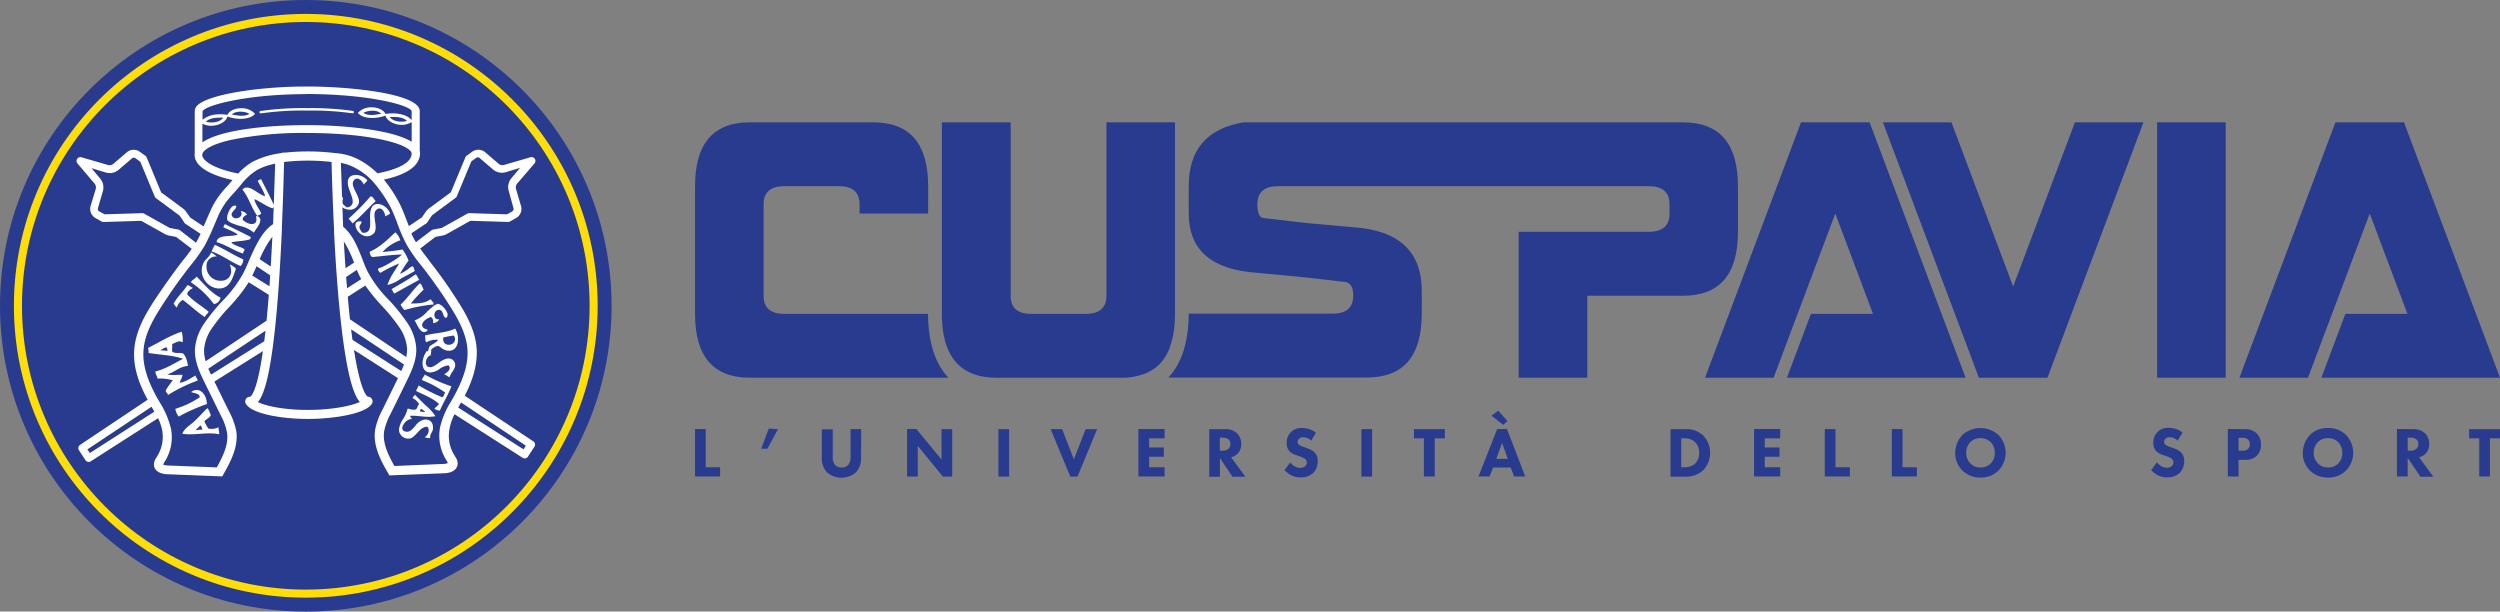 <svg xmlns="http://www.w3.org/2000/svg" viewBox="0 0 579.4 141.73"><rect x="0" y="0" width="579.4" height="141.73" fill="#808080" stroke="none"/><defs><style>.cls-1{fill:#293b8f;}.cls-2{fill:#fff;}.cls-3{fill:none;stroke:#ffde07;stroke-miterlimit:10;stroke-width:1.87px;}</style></defs><title>CUS_orizzontale_col</title><g id="Livello_2" data-name="Livello 2"><g id="Livello_1-2" data-name="Livello 1"><path class="cls-1" d="M402.79,53.72V43.15q0-14.79-12.72-14.8H288.21q-12.72,2.12-12.71,14.8v6.34q0,12.69,15.89,13.74l11.12,1.06,8.74,1c1.59,0,2.38,1.06,2.38,3.18,0,2.81-1.58,4.22-4.76,4.22H275.5c0,4.41-.8,10.68-4.71,14.8h46q12.72,0,12.72-14.8V67.46q0-13.74-15.9-14.8l-11.12-1L293,50.55c-1.06,0-1.59-1.06-1.59-3.17q0-4.23,4.76-4.23h86q4.75,0,4.76,4.23v2.11q0,4.23-4.76,4.23h-30.2V87.54h15.9v-19h22.24Q402.79,68.52,402.79,53.72Z"/><polygon class="cls-1" points="466.57 66.4 452.27 28.35 436.38 28.35 458.63 87.54 474.52 87.54 496.77 28.35 480.88 28.35 466.57 66.4"/><rect class="cls-1" x="499.94" y="28.35" width="15.89" height="59.19"/><path class="cls-1" d="M186.05,72.74h-4.31q-4.77,0-4.77-4.22V47.38q0-4.23,4.77-4.23h12.71q4.77,0,4.77,4.23v2.11h15.89V43.15q0-14.79-12.71-14.8H173.79q-12.71,0-12.71,14.8V72.74q0,14.81,12.71,14.8h46c-3.91-4.12-4.71-10.39-4.71-14.8Z"/><path class="cls-1" d="M271.24,80.06c.11-.31.21-.61.3-.94,0-.16.08-.34.13-.5s.15-.6.21-.92.07-.45.11-.68.1-.56.13-.86.06-.62.09-.94,0-.46.06-.71c0-.57.05-1.16.05-1.77V28.35H256.43V68.52q0,4.22-4.77,4.22H239q-4.77,0-4.77-4.22V28.35H218.29V72.74q0,14.81,12.71,14.8h28.6l.56,0h0a14.5,14.5,0,0,0,5.31-1h0a9,9,0,0,0,1.08-.53l0,0a9.29,9.29,0,0,0,1-.62l.06,0c.29-.23.57-.46.84-.71l.08-.08c.25-.25.5-.51.73-.79l.09-.12a8.81,8.81,0,0,0,.62-.85l.11-.18q.27-.44.51-.9l.12-.27c.14-.3.28-.61.4-.93C271.16,80.31,271.2,80.18,271.24,80.06Z"/><polygon class="cls-1" points="417.4 28.35 395.16 87.54 407.29 87.54 411.05 87.54 416.61 72.74 425.35 49.49 434.09 72.74 419.7 72.74 414.14 87.54 439.65 87.54 441.71 87.54 455.54 87.54 433.3 28.35 417.4 28.35"/><polygon class="cls-1" points="557.15 28.35 541.26 28.35 519.01 87.54 531.15 87.54 534.9 87.54 540.47 72.74 549.21 49.49 557.95 72.74 543.56 72.74 538 87.54 563.51 87.54 565.56 87.54 579.4 87.54 557.15 28.35"/><path class="cls-1" d="M163.56,99.45v8.84h3.33v2.14h-5.81v-11Z"/><path class="cls-1" d="M178.17,99.33l2.13.12L177.85,104,176.4,104Z"/><path class="cls-1" d="M199.55,106a4.69,4.69,0,0,1-1.19,3.47,5.11,5.11,0,0,1-6.7,0,4.73,4.73,0,0,1-1.19-3.47v-6.5H193v6.43a2.64,2.64,0,0,0,.56,1.85,2,2,0,0,0,1.5.57,1.93,1.93,0,0,0,1.5-.57,2.64,2.64,0,0,0,.56-1.85V99.45h2.48Z"/><path class="cls-1" d="M210.22,110.43v-11h2.16l5.83,7.08V99.45h2.48v11h-2.16l-5.83-7.11v7.11Z"/><path class="cls-1" d="M233.88,99.45v11H231.4v-11Z"/><path class="cls-1" d="M246.16,99.45l2.72,7,2.73-7h2.67l-4.56,11h-1.67l-4.56-11Z"/><path class="cls-1" d="M269.91,101.59h-3.59v2.12h3.41v2.14h-3.41v2.44h3.59v2.14h-6.07v-11h6.07Z"/><path class="cls-1" d="M284,99.45a3.8,3.8,0,0,1,2.73,1,3.38,3.38,0,0,1,.94,2.46,3,3,0,0,1-.84,2.23,3.2,3.2,0,0,1-1.5.84l3.3,4.5h-3l-2.9-4.33v4.33h-2.48v-11Zm-1.29,5h.56a2,2,0,0,0,1.48-.48,1.49,1.49,0,0,0,.41-1.07,1.33,1.33,0,0,0-.5-1.12,2.43,2.43,0,0,0-1.37-.35h-.58Z"/><path class="cls-1" d="M303.87,102.13a2.6,2.6,0,0,0-1.8-.79,1.33,1.33,0,0,0-1.05.38,1,1,0,0,0-.28.69.8.8,0,0,0,.25.61,4,4,0,0,0,1.35.63l.8.31a4.29,4.29,0,0,1,1.47.84,2.77,2.77,0,0,1,.79,2,4,4,0,0,1-.95,2.72,4.11,4.11,0,0,1-3.05,1.11,4.41,4.41,0,0,1-2.12-.46,6.79,6.79,0,0,1-1.58-1.2L299,107.2a6.37,6.37,0,0,0,1,.84,2.48,2.48,0,0,0,1.35.4,1.73,1.73,0,0,0,1.13-.38,1.14,1.14,0,0,0,.38-.89,1,1,0,0,0-.37-.79,5,5,0,0,0-1.25-.61l-.89-.31a3.62,3.62,0,0,1-1.5-.88,2.73,2.73,0,0,1-.64-1.91,3.32,3.32,0,0,1,3.59-3.47,5.1,5.1,0,0,1,3.19,1.09Z"/><path class="cls-1" d="M318,99.45v11h-2.48v-11Z"/><path class="cls-1" d="M332.52,101.59v8.84H330v-8.84H327.7V99.45h7.15v2.14Z"/><path class="cls-1" d="M350.11,108.35h-4.06l-.82,2.08h-2.57l4.33-11h2.27l4.23,11h-2.57Zm-4.43-12,1.55-1.19,2.14,2.44-1,.87Zm3.76,10-1.32-3.69-1.34,3.69Z"/><path class="cls-1" d="M390.56,99.45A5.59,5.59,0,0,1,394.8,101a5.85,5.85,0,0,1,.08,7.82,5.73,5.73,0,0,1-4.24,1.65h-3.48v-11Zm-.92,8.84h.66a3.81,3.81,0,0,0,2.45-.74,3.47,3.47,0,0,0,1.05-2.65,3.26,3.26,0,0,0-.89-2.37,3.46,3.46,0,0,0-2.61-.94h-.66Z"/><path class="cls-1" d="M412.58,101.59H409v2.12h3.42v2.14H409v2.44h3.59v2.14h-6.07v-11h6.07Z"/><path class="cls-1" d="M425.39,99.45v8.84h3.34v2.14h-5.82v-11Z"/><path class="cls-1" d="M440.93,99.45v8.84h3.33v2.14h-5.81v-11Z"/><path class="cls-1" d="M463.16,100.8a5.94,5.94,0,0,1,0,8.26,5.66,5.66,0,0,1-4.16,1.61,5.82,5.82,0,0,1-4.18-1.61,5.68,5.68,0,0,1-1.68-4.08,6.2,6.2,0,0,1,1.66-4.17,6.25,6.25,0,0,1,8.36,0Zm-6.52,1.68a3.37,3.37,0,0,0-.95,2.48,3.31,3.31,0,0,0,1,2.47,3.09,3.09,0,0,0,2.3.91,3.22,3.22,0,0,0,2.39-.94,3.36,3.36,0,0,0,.93-2.45,3.5,3.5,0,0,0-.93-2.47,3.42,3.42,0,0,0-2.37-.94A3.22,3.22,0,0,0,456.64,102.48Z"/><path class="cls-1" d="M504.68,102.13a2.57,2.57,0,0,0-1.8-.79,1.33,1.33,0,0,0-1.05.38,1,1,0,0,0-.27.69.79.79,0,0,0,.24.61,4.25,4.25,0,0,0,1.35.63l.81.31a4.29,4.29,0,0,1,1.47.84,2.8,2.8,0,0,1,.78,2,4,4,0,0,1-.95,2.72,4.09,4.09,0,0,1-3,1.11,4.45,4.45,0,0,1-2.13-.46,7,7,0,0,1-1.57-1.2l1.28-1.81a6.86,6.86,0,0,0,1,.84,2.51,2.51,0,0,0,1.36.4,1.69,1.69,0,0,0,1.12-.38,1.15,1.15,0,0,0,.39-.89,1,1,0,0,0-.37-.79,4.87,4.87,0,0,0-1.26-.61l-.88-.31a3.62,3.62,0,0,1-1.5-.88,2.73,2.73,0,0,1-.64-1.91,3.32,3.32,0,0,1,3.59-3.47,5.1,5.1,0,0,1,3.19,1.09Z"/><path class="cls-1" d="M520.1,99.45a4,4,0,0,1,2.82.9A3.43,3.43,0,0,1,524,103a3.56,3.56,0,0,1-.92,2.58,3.61,3.61,0,0,1-2.74,1H518.8v3.85h-2.48v-11Zm-1.3,5h.88a1.85,1.85,0,0,0,1.34-.41,1.53,1.53,0,0,0,.4-1.09,1.47,1.47,0,0,0-.4-1.07,1.91,1.91,0,0,0-1.38-.41h-.84Z"/><path class="cls-1" d="M543.7,100.8a5.92,5.92,0,0,1,0,8.26,5.65,5.65,0,0,1-4.15,1.61,5.85,5.85,0,0,1-4.19-1.61,5.67,5.67,0,0,1-1.67-4.08,6.24,6.24,0,0,1,1.65-4.17,5.73,5.73,0,0,1,4.21-1.61A5.67,5.67,0,0,1,543.7,100.8Zm-6.52,1.68a3.37,3.37,0,0,0-.95,2.48,3.31,3.31,0,0,0,1,2.47,3.11,3.11,0,0,0,2.31.91,3.21,3.21,0,0,0,2.38-.94,3.32,3.32,0,0,0,.93-2.45,3.5,3.5,0,0,0-.93-2.47,3.4,3.4,0,0,0-2.37-.94A3.23,3.23,0,0,0,537.18,102.48Z"/><path class="cls-1" d="M559.31,99.45a3.82,3.82,0,0,1,2.74,1,3.38,3.38,0,0,1,.94,2.46,3,3,0,0,1-.84,2.23,3.2,3.2,0,0,1-1.5.84l3.3,4.5h-3L558,106.1v4.33h-2.48v-11Zm-1.29,5h.57a2,2,0,0,0,1.48-.48,1.49,1.49,0,0,0,.4-1.07,1.33,1.33,0,0,0-.5-1.12,2.39,2.39,0,0,0-1.37-.35H558Z"/><path class="cls-1" d="M577.07,101.59v8.84h-2.48v-8.84h-2.34V99.45h7.15v2.14Z"/><circle class="cls-1" cx="70.87" cy="70.87" r="70.87"/><path class="cls-2" d="M123.62,102.3,107.71,91.71c1.49-2.86,3-6.72,2.77-10.8-.28-4.47-2.63-8.42-4.81-11.78-1.92-3-3.93-5.81-6-8.44L99.17,60c-.62-.81-1.23-1.59-1.79-2.39l3.55-2.71,1.58-.3a3.05,3.05,0,0,0,1-.35l5.5-3.08,8.75.27a.83.83,0,0,0,.46-.12l1.4-.79a2.43,2.43,0,0,0,1.13-2.8l-1.15-3.91a1.42,1.42,0,0,1,.28-1.3l4-4.65a.89.89,0,0,0-.92-1.43l-6.13,1.78a1.4,1.4,0,0,1-1.3-.29l-3.09-2.65a2.45,2.45,0,0,0-3-.12l-1.3.94a.9.9,0,0,0-.29.38l-3.36,8.08-5.07,3.75a3.16,3.16,0,0,0-.72.74l-.94,1.35-3,2-.48-1.24c-.5-1.3-1-2.66-1.68-4a32.27,32.27,0,0,0-3.63-5.53c5.49-1.21,8.31-3.25,8.38-6.08a2,2,0,0,0-.07-.59h0V25.75c0-4-15.61-5.63-25.45-5.7h-.2C59.81,20,48.26,21.94,45.76,24.42a1.91,1.91,0,0,0-.63,1.35v9.82h0c-.31,2.61,2.92,4.85,8.76,6.14-.39.47-.8.94-1.23,1.43a21.05,21.05,0,0,0-3.26,4.38c-.61,1.22-1.16,2.49-1.69,3.73l-.52,1.21-3.11-2.07-.95-1.35a3.16,3.16,0,0,0-.72-.74l-5.07-3.75L34,36.49a1,1,0,0,0-.3-.38l-1.3-.94a2.44,2.44,0,0,0-3,.12l-3.09,2.65a1.42,1.42,0,0,1-1.31.29l-6.13-1.78a.89.89,0,0,0-.92,1.43l3.95,4.65a1.4,1.4,0,0,1,.28,1.3L21,47.74a2.43,2.43,0,0,0,1.14,2.8l1.39.79a.86.86,0,0,0,.46.12l8.75-.27,5.5,3.08a3.14,3.14,0,0,0,1,.35l1.58.3,3.62,2.76c-.6.88-1.26,1.74-2,2.63l-.53.68c-2,2.63-4,5.47-6,8.44-2.18,3.35-4.52,7.3-4.81,11.77s1.54,8.53,3.12,11.45L18.55,103.11a.89.89,0,0,0-.26,1.22l1.52,2.33a.9.9,0,0,0,.75.4.81.81,0,0,0,.47-.14l15.6-10a11.22,11.22,0,0,1,.95,2.77,8.43,8.43,0,0,1-1.3,6.27l0,.06a2.81,2.81,0,0,0-.61,1.63c0,1.32,1.21,2.19,3.09,2.26l12.75.5.32-.57c1.46-2.6,3.46-6.15,2.94-9.89A16.42,16.42,0,0,0,53,95.18l-3.31-6.75,11.24-7.05c-1.38,9.56-2.74,10.49-3,10.58a1,1,0,0,0-.9.45,1.06,1.06,0,0,0-.08,1.1c1.2,2.35,8.14,3.58,14.41,3.58s13.73-1.27,14.89-3.64a1.08,1.08,0,0,0-.06-1,1.1,1.1,0,0,0-.9-.51c-.08,0-1.64-.56-3.25-10.83l10.19,6.53-3.57,7.28a16.11,16.11,0,0,0-1.74,4.8c-.52,3.73,1.49,7.29,3,9.89l.32.57,12.75-.5c1.88-.07,3.06-.94,3.08-2.27a2.72,2.72,0,0,0-.61-1.62l0-.06a8.44,8.44,0,0,1-1.29-6.28A12.27,12.27,0,0,1,105.34,96l15.79,10.1a.84.84,0,0,0,.48.14.88.88,0,0,0,.74-.4l1.52-2.33A.89.89,0,0,0,123.62,102.3ZM98.78,51.79a.84.84,0,0,0,.23-.23l1-1.49a1.34,1.34,0,0,1,.31-.32l5.27-3.9a.82.82,0,0,0,.29-.37l3.36-8.08,1.09-.79a.66.66,0,0,1,.82,0l3.09,2.65a3.18,3.18,0,0,0,3,.64l3.29-1-2,2.4a3.18,3.18,0,0,0-.63,2.95L119,48.24a.66.66,0,0,1-.3.76l-1.18.67-8.74-.27a.92.92,0,0,0-.46.11l-5.72,3.2a1.26,1.26,0,0,1-.42.16l-1.79.33a1,1,0,0,0-.38.17l-3.61,2.76c-.1-.17-.21-.33-.3-.49-.28-.51-.53-1-.77-1.56Zm-27.91-30h.84c14.5.11,23.26,2.68,23.69,3.93v2.13c-.81-1.07-2.57-1.5-3.93-1.57a9.83,9.83,0,0,0-2.12.13c-.48-1-2-1.61-3.4-1.53a4,4,0,0,0-3,1.29c.9,1.14,2.92,1.29,4.39,1.1a10.35,10.35,0,0,0,2-.47c.3,1.09,1.66,1.9,3.07,2.08a4.36,4.36,0,0,0,3-.59v4.57C91.26,30.24,80.53,29,71.05,29c-9.27,0-20,1.1-24.14,4V28.67a4.49,4.49,0,0,0,2.74.42c1.42-.18,2.77-1,3.07-2.08a9.66,9.66,0,0,0,2,.47c1.47.19,3.49,0,4.39-1.1a4.07,4.07,0,0,0-3-1.29c-1.44-.08-2.92.49-3.4,1.53a9.28,9.28,0,0,0-2.12-.12,5.91,5.91,0,0,0-3.65,1.26V25.82C47.46,24.42,57.19,21.82,70.87,21.82ZM94.32,28c-1,.39-3.17.28-4-.88,0,0,0,0,0,0C91.47,27.07,93.21,27,94.32,28Zm-6-1.64c-1.12.2-2.82.63-4.09-.2.92-.56,3.07-.84,4.08.17C88.28,26.34,88.3,26.34,88.3,26.35Zm-36.6.94c-.82,1.17-3,1.27-4,.88,1.11-1,2.86-.91,4-.92C51.7,27.27,51.69,27.27,51.7,27.29Zm2-.75s0,0,0,0c1-1,3.16-.73,4.08-.17C56.55,27.16,54.85,26.73,53.73,26.54Zm-6.84,9.2c.16-.92,2-2.3,6.88-3.38a83.74,83.74,0,0,1,17.28-1.55c13.17,0,22.07,2.06,24,4.09a1,1,0,0,1,.36.67c0,2-2.86,3.62-7.92,4.59a18.71,18.71,0,0,0-3.9-2.94,13.41,13.41,0,0,0-5.57-1.72l-.09,0a51.45,51.45,0,0,0-12-.12v-.07l-1.3.25a20.16,20.16,0,0,0-6.11,1.94,15.15,15.15,0,0,0-3.31,2.71C49.45,39.07,46.66,37.14,46.89,35.74Zm47.27,47L81.11,74c-.18-1.64-.35-3.39-.51-5.22l4.06-2.6a43.73,43.73,0,0,0,3.88,4.74,41.89,41.89,0,0,1,3.93,4.83,10,10,0,0,1,1.87,5A8.05,8.05,0,0,1,94.16,82.7ZM83.26,63.82c.15.29.3.58.46.87L80.43,66.8c-.07-.85-.14-1.72-.21-2.6l2.48-1.65C82.88,63,83.06,63.4,83.26,63.82Zm-3.18-1.66q-.21-3-.39-6.2A25.6,25.6,0,0,1,82,60.72l.06.15ZM47.3,81a10.05,10.05,0,0,1,1.87-5,41,41,0,0,1,3.93-4.82,37.11,37.11,0,0,0,4.54-5.77l4.66,2.92c-.17,2.19-.35,4.17-.53,6l-14.1,9.39A8.31,8.31,0,0,1,47.3,81Zm12.15-19.3,3.17,2.11c-.06.87-.12,1.71-.17,2.53l-4-2.48C58.8,63.23,59.12,62.5,59.45,61.73Zm.73-1.64a24.9,24.9,0,0,1,2.94-5.2q-.18,3.69-.37,6.91ZM41.71,53.37a1,1,0,0,0-.38-.17l-1.78-.33a1.31,1.31,0,0,1-.43-.16l-5.72-3.2A.92.92,0,0,0,33,49.4h0l-8.74.27L23,49a.66.66,0,0,1-.3-.76l1.14-3.91a3.16,3.16,0,0,0-.63-2.95l-2-2.4,3.3,1a3.16,3.16,0,0,0,3-.64l3.09-2.65a.66.66,0,0,1,.82,0l1.09.79,3.36,8.08a.82.82,0,0,0,.29.37l5.27,3.9a1.62,1.62,0,0,1,.32.32l1,1.49a.84.84,0,0,0,.23.23l3.5,2.33c-.29.61-.59,1.22-.91,1.8,0,.09-.11.17-.16.25ZM20.82,105l-.56-.85,14.89-9.9,0,.07.62,1.09Zm31.8-4.68c.37,2.62-.82,5.18-2.37,8l-11.45-.44a2.48,2.48,0,0,1-1-.23c.05-.1.15-.24.21-.34l0-.06a10.58,10.58,0,0,0,1.62-7.87A20.14,20.14,0,0,0,37,93.21c-.18-.3-.35-.6-.52-.9-2.41-4.29-3.44-7.78-3.23-11,.25-4,2.44-7.63,4.47-10.75,1.89-2.93,3.87-5.72,5.87-8.3l.52-.67A37.91,37.91,0,0,0,47.4,57a50.75,50.75,0,0,0,2.27-4.85c.52-1.2,1-2.44,1.63-3.6a19.51,19.51,0,0,1,3-3.93c.5-.57,1-1.15,1.5-1.74a14.08,14.08,0,0,1,3.86-3.53,14.6,14.6,0,0,1,4.11-1.41l-.47,14C60.7,53.58,59,57.4,57.54,60.8c-.38.86-.73,1.67-1.07,2.37a29.4,29.4,0,0,1-4.95,6.62,43.57,43.57,0,0,0-4.13,5.08,12.06,12.06,0,0,0-2.21,6.07c-.13,2.87,1.19,5.56,2.25,7.73l3.66,7.45A14.36,14.36,0,0,1,52.62,100.27ZM48.91,86.83q-.33-.67-.63-1.38l13.25-8.81c-.1.86-.2,1.68-.29,2.45ZM71.32,95c-5.94,0-9.86-1-11.55-1.81,1.39-1.63,2.75-5.93,3.92-16.61.68-6.23,1.23-14.08,1.64-23.42h0l0-.53q.3-7,.51-15.09a48.61,48.61,0,0,1,11,0c.14,5.51.34,10.73.58,15.62l0,.54h0c.44,8.9,1.06,16.65,1.81,22.88,1.3,10.67,2.76,15,4.17,16.59C81.58,94,77.19,95,71.32,95ZM81.38,76.32l12.25,8.16c-.19.51-.41,1-.63,1.52L81.69,78.76C81.59,78,81.48,77.18,81.38,76.32ZM103.6,106.9l0,.06c.07.1.17.25.22.34a2.38,2.38,0,0,1-1,.22L91.4,108c-1.56-2.8-2.74-5.37-2.38-8a14.31,14.31,0,0,1,1.54-4.15l3.65-7.44c1.06-2.17,2.39-4.87,2.26-7.74a12,12,0,0,0-2.22-6.06,43.49,43.49,0,0,0-4.12-5.08,29,29,0,0,1-4.95-6.62c-.45-.92-.84-1.91-1.25-3-1.07-2.71-2.18-5.5-4.41-7.38L79,37.75a11.22,11.22,0,0,1,3.56,1.3,14.6,14.6,0,0,1,4.14,3.34,33,33,0,0,1,3.9,5.79A39,39,0,0,1,92.17,52a37.66,37.66,0,0,0,2.08,4.72,37,37,0,0,0,3.24,4.65L98,62c2,2.58,4,5.37,5.87,8.29,2,3.13,4.22,6.79,4.47,10.75.2,3.2-.83,6.69-3.24,11l-.51.9A19.86,19.86,0,0,0,102,99,10.65,10.65,0,0,0,103.6,106.9Zm17.75-2.75-15.16-9.7.26-.46.41-.71,15,10Z"/><path class="cls-2" d="M60.41,26.29h0a68,68,0,0,1,10.76-.67,68.48,68.48,0,0,1,10.51.64A.26.26,0,0,0,82,26a.27.27,0,0,0-.22-.3,69.59,69.59,0,0,0-10.59-.64,69,69,0,0,0-10.84.67.27.27,0,0,0,0,.53Z"/><circle class="cls-3" cx="70.87" cy="70.87" r="66.71"/><path class="cls-2" d="M58.17,54.88c0,.22-.22.3-.14.53-1.24.48-3,.43-4.42.75a1.51,1.51,0,0,0,.63.5c.73.41,1.73.65,2.43,1.1,0,.46-.32.54-.34,1-2.24-.7-3.81-2-6.15-2.64.27-1.89,3.28-1.13,4.88-1.74a2.18,2.18,0,0,0-.71-.5c-.78-.43-1.73-.81-2.58-1.19a1.94,1.94,0,0,1,.36-.75c2,1,4.08,2,6,3"/><path class="cls-2" d="M56.37,60.11a2.05,2.05,0,0,1-.61,1.54c-2.41-1-4.22-2.53-6.73-3.38.24-.51.51-1.12.76-1.53,2.27,1,4.27,2.36,6.58,3.37"/><path class="cls-2" d="M48.93,58.52a6.63,6.63,0,0,1,1.32.94,2.14,2.14,0,0,0-2.39,2.27,3.23,3.23,0,0,0,3.54,3.32,2.16,2.16,0,0,0,2.16-1.94,3.74,3.74,0,0,0-.32-1.82,4.46,4.46,0,0,1,1.45,1c-.75,2-1.34,4.76-4.2,4.56a4,4,0,0,1-2.38-1.11,4.23,4.23,0,0,1-1.28-2.25,4.15,4.15,0,0,1,.52-2.91,9.33,9.33,0,0,1,.84-.91,4.22,4.22,0,0,0,.74-1.14"/><path class="cls-2" d="M51.12,69a1.9,1.9,0,0,1-1.55,1.49,20.5,20.5,0,0,0-5.32-5.06c.25-.63,1-.75,1.3-1.35,1.75,1.76,3.28,3.73,5.57,4.92"/><path class="cls-2" d="M43.34,66.15c.68-.14.82.5,1.39.53-.24.23-.56.36-.84.62s-.53.56-.47.87.36.45.54.63c1.32,1.32,3.08,2.3,4.4,3.45-.18.5-.75.7-.88,1.25-1.8-1.18-3.37-2.7-5.1-4A2.92,2.92,0,0,0,41,71.26c-.33-.18-.5-.59-.77-.86.82-1.59,2.21-2.75,3.15-4.25"/><path class="cls-2" d="M38.56,80.46a5.43,5.43,0,0,0-1.4.72,13.89,13.89,0,0,1,1.63.15,1.19,1.19,0,0,0-.23-.87m3.72-1.18c-.13,0-.37-.15-.6-.17-.67,0-1.23.47-1.77.6v.85a3,3,0,0,0,0,.84c.09.32.71.38,1.1.41a5.55,5.55,0,0,1,1.4.09,3.23,3.23,0,0,1,.77,1.28,7.37,7.37,0,0,1,.38,1.63c-2.09.17-3,1.45-4.77,1.93.92.33,2.31.08,3.49.14-.05.77-.48,1.16-.62,1.83,1.55-.25,2.48-1.09,3.67-1.68.05.5.44.67.47,1.18a34.43,34.43,0,0,0-6.89,3.36c0-.49-.51-.62-.5-1a2.17,2.17,0,0,1,.35-.67c.37-.6.93-1.25,1.27-1.78a10.63,10.63,0,0,0-3.49-.37c-.12-.61-.51-1-.53-1.66,2.51-.62,4.34-1.89,6.42-2.93-2.28-.83-5.35-.92-8-1.35a2.8,2.8,0,0,0-.13-1.17c2.57-1.26,5-2.85,7.8-3.76a6.1,6.1,0,0,1,.22,2.43"/><path class="cls-2" d="M47.91,93.66a40.37,40.37,0,0,0-6.49,2.89,3.83,3.83,0,0,1-.78-1.81,20.36,20.36,0,0,0,5.67-2.69c-.1-.94-1.25-.87-2-1.18a1.9,1.9,0,0,1,1.63-.46c1.27.3,2,1.81,2,3.25"/><path class="cls-2" d="M46.38,98.6c-.26.44-.77.64-1,1.11a6.29,6.29,0,0,1,1.52-.12c-.12-.38-.14-.87-.53-1m1.65-4c.47.33.56,1.15.85,1.56-.24.77-1.13.9-1.5,1.54a12.09,12.09,0,0,0,.91,1.62A3.33,3.33,0,0,0,50.66,99c-.07.64.22,1.06.12,1.66-2.62-.62-5.77.31-8.52-.13.49-1.33,1.85-2,2.83-2.93s1.93-2,2.94-3"/><path class="cls-2" d="M54.74,47.73c.13.92-1.58,1.41-.9,2.44s2.82.07,1.93-1.24a1.81,1.81,0,0,1,1.48.83c-.62.25-1.08.69-1,1.18a3.67,3.67,0,0,0,1.58.91,1.7,1.7,0,0,0,1,0c.77-.29.64-1.1.5-1.75a.89.89,0,0,1,1,.82c.06,1-1,2.12-1.5,3a7.21,7.21,0,0,0-3.22-1.55c-.48-.13-1-.31-1.45-.49a4,4,0,0,1-1.39-.75.88.88,0,0,1-.15-.43,3.7,3.7,0,0,1,.36-1.57c.29-.73,1-1.84,1.87-1.36"/><path class="cls-2" d="M63.67,47.91c-.15.18-.38.12-.47.37-1.35-.36-2.81-1.53-4.2-2.13a1.65,1.65,0,0,0,.2.84c.35.81,1,1.65,1.34,2.48-.27.41-.62.26-.9.6-1.44-2-1.89-4.17-3.47-6.15,1.45-1.48,3.49,1.07,5.23,1.56a2.12,2.12,0,0,0-.27-.88c-.38-.87-.93-1.79-1.4-2.66a1.93,1.93,0,0,1,.78-.42c1.06,2.13,2.18,4.25,3.16,6.39"/><path class="cls-2" d="M85.88,45.5c.69.08.75.77,1.2,1.09-1.82,1.7-3.45,3.59-5.38,5.19-.25-.42-.62-.73-.9-1.12a52.64,52.64,0,0,0,5.08-5.16"/><path class="cls-2" d="M90.39,49.48c-.27.31-.85.44-1.1.7-.07-.75-.56-2-1.49-1.86a1.35,1.35,0,0,0-1,1.25c-.12,1.42.65,3.17,0,4.31a2.19,2.19,0,0,1-2,.87,3,3,0,0,1-2.29-2,1.42,1.42,0,0,1,0-1.16,1.3,1.3,0,0,1,1.29-.22c0,.46-.4.69-.48,1.14s.33.94.57,1.36a1.4,1.4,0,0,0,1.57-.44c.54-.85.26-2.34.31-3.63s.43-2.67,2-2.52a3.22,3.22,0,0,1,1.66.79,3.62,3.62,0,0,1,1,1.4"/><path class="cls-2" d="M92.77,55.7a9.62,9.62,0,0,0-4.11,2.71c1.57-.16,3.16-.3,4.64-.59a12.07,12.07,0,0,1,1.39,2.55c-.72,1-1.39,2-2,3.11a8.44,8.44,0,0,0,2.14-1.32c.18-.13.56-.43.71-.42.41,0,.45.78.58,1.07-1,.6-2.08,1.12-3.11,1.69a8.83,8.83,0,0,1-3.2,1.55c.62-2.06,1.81-3.33,2.69-5a37,37,0,0,0-4.36,2.19c-.13-.11-.65-.61-.51-.93.06-.15.61-.28.76-.34A23.7,23.7,0,0,0,93.21,59c-2,0-4.08.31-6.1.49a3.9,3.9,0,0,1-.87.06c-.37-.11-.5-.82-.59-1.16.56-.32,1.12-.57,1.65-.91a17.33,17.33,0,0,0,1.5-1.09c1-.78,1.93-1.75,2.82-2.54a3.9,3.9,0,0,1,1.15,1.83"/><path class="cls-2" d="M97.17,64.84c-1.91,1.07-3.85,2.07-5.74,3.18-.42-.23-.36-.73-.71-1,1.87-1.11,3.85-2.17,5.58-3.43.51.29.49.89.87,1.25"/><path class="cls-2" d="M97.35,65.69c.54.33.5,1,.86,1.4a37.08,37.08,0,0,0-3,3.25c1.68,0,3.38-.07,4.59-1,.24.41.71.68.7,1.22a35.53,35.53,0,0,0-6.75,1.3,3.9,3.9,0,0,1-.91-1.28c1.61-1.43,2.88-3.48,4.48-4.92"/><path class="cls-2" d="M103.34,73.69c-.87-.3-.49-2-1.71-1.88s-1.39,2.36.17,2.21a1.79,1.79,0,0,1-1.42.88c.07-.64-.09-1.23-.55-1.42a3.68,3.68,0,0,0-1.53.92,1.6,1.6,0,0,0-.46.81c-.1.78.66,1,1.29,1.22a.89.89,0,0,1-1.18.46c-.86-.39-1.36-1.86-1.86-2.63a7.1,7.1,0,0,0,2.87-2c.34-.35.72-.68,1.11-1a4,4,0,0,1,1.32-.83.88.88,0,0,1,.43.07,3.44,3.44,0,0,1,1.21,1c.5.59,1.15,1.66.31,2.21"/><path class="cls-2" d="M102.75,78.22c-.44,2.19,2.53,2.11,2.69.55a1.26,1.26,0,0,0-.28-1,21.1,21.1,0,0,0-2.41.44M100,82.31c-1.2,0-2,2.63-.44,2.78a1,1,0,0,0,.39,0c1.32-.33,2.34-1.9,3.9-2a1.5,1.5,0,0,1,1.64,1.64c-.13,1.08-1.06,1.72-1.29,2.69-.49-.15-.74-.54-1.3-.63.6-.41,1.85-1.11,1.08-2.12a4.25,4.25,0,0,0-2.1.83,4.2,4.2,0,0,1-2.1.83c-1.29,0-1.94-1-1.84-2.41a5.05,5.05,0,0,1,.57-1.92,3,3,0,0,0,.15-.27c.14-.29.14-.35.57-.34,0-.39.2-.66.24-1,.6-.64,1.6-.88,2.08-1.64a5,5,0,0,0-2.74.57c-.36-.27-.13-1.13-.33-1.56,2.26-.62,5.21-.65,7-1.62,1.12,1.71,1.06,5.39-1.73,5.14a3.44,3.44,0,0,1-1.64-.78,2,2,0,0,0-.5-.31,1.89,1.89,0,0,0-1,.31c-.22.13-.63.4-.67.59s0,.25,0,.37c0,.36-.24.65,0,.94"/><path class="cls-2" d="M104.61,89.54c-.74,2-1.85,3.68-2.67,5.62a2.36,2.36,0,0,1-1.25-.43c0-.07.13-.19.22-.27a6,6,0,0,0,.84-.83c-1.43-1.34-3.44-2.09-5.3-3,.1-.52.46-.78.55-1.32a40.81,40.81,0,0,0,5.49,2.76c.39-.2.44-.74.68-1.09a24.06,24.06,0,0,0-5.38-2.89c.07-.58.51-.79.65-1.29a34.21,34.21,0,0,0,6.17,2.73"/><path class="cls-2" d="M97.36,95.36c.38,0,.93.29,1.21,0-.48-.07-.54-.56-1.07-.57a.74.74,0,0,0-.14.57m3.53,1.09c-1.87.43-3.89-.19-5.84-.09,0,.33.36.52.41.75a2.1,2.1,0,0,0-1.6.81c-.36.41-1,1.4-.35,1.9a1.46,1.46,0,0,0,.95.24c.78-.08,1.34-.87,1.88-1.47a3.29,3.29,0,0,1,2-1.35c1.36-.14,2.13.72,2,2.16-.07.82-.67,1-.66,2.13a3.1,3.1,0,0,1-1.29-.22c.75-.29,1.4-1.73.61-2.43-1.54.14-2,1.33-3,2.14a1.83,1.83,0,0,1-1.46.64,2.21,2.21,0,0,1-2.06-1.75,3.12,3.12,0,0,1,0-.53,6,6,0,0,1,1-2.36,8.26,8.26,0,0,0,1-2.32c.28,0,.54.15.86.2a2.22,2.22,0,0,0,1,0c.37-.14.45-1,.8-1.25a3.77,3.77,0,0,0-1.53-1.4,3.44,3.44,0,0,1,.57-.74c.79.81,1.61,1.6,2.41,2.4a10.83,10.83,0,0,1,2.3,2.52"/><path class="cls-2" d="M85.13,41.78c-.15.38-.66.69-.81,1-.3-.68-1.19-1.76-2-1.28a1.34,1.34,0,0,0-.5,1.49c.34,1.4,1.63,2.8,1.34,4.1a2.17,2.17,0,0,1-1.64,1.48,3,3,0,0,1-2.82-1.14c-.19-.23-.52-.72-.41-1.09s.66-.61,1.15-.62c.15.43-.17.78-.09,1.23s.61.78,1,1.1a1.37,1.37,0,0,0,1.35-.92c.24-1-.51-2.3-.87-3.53s-.46-2.67,1.09-3a3.21,3.21,0,0,1,1.83.21,3.63,3.63,0,0,1,1.42,1"/></g></g></svg>